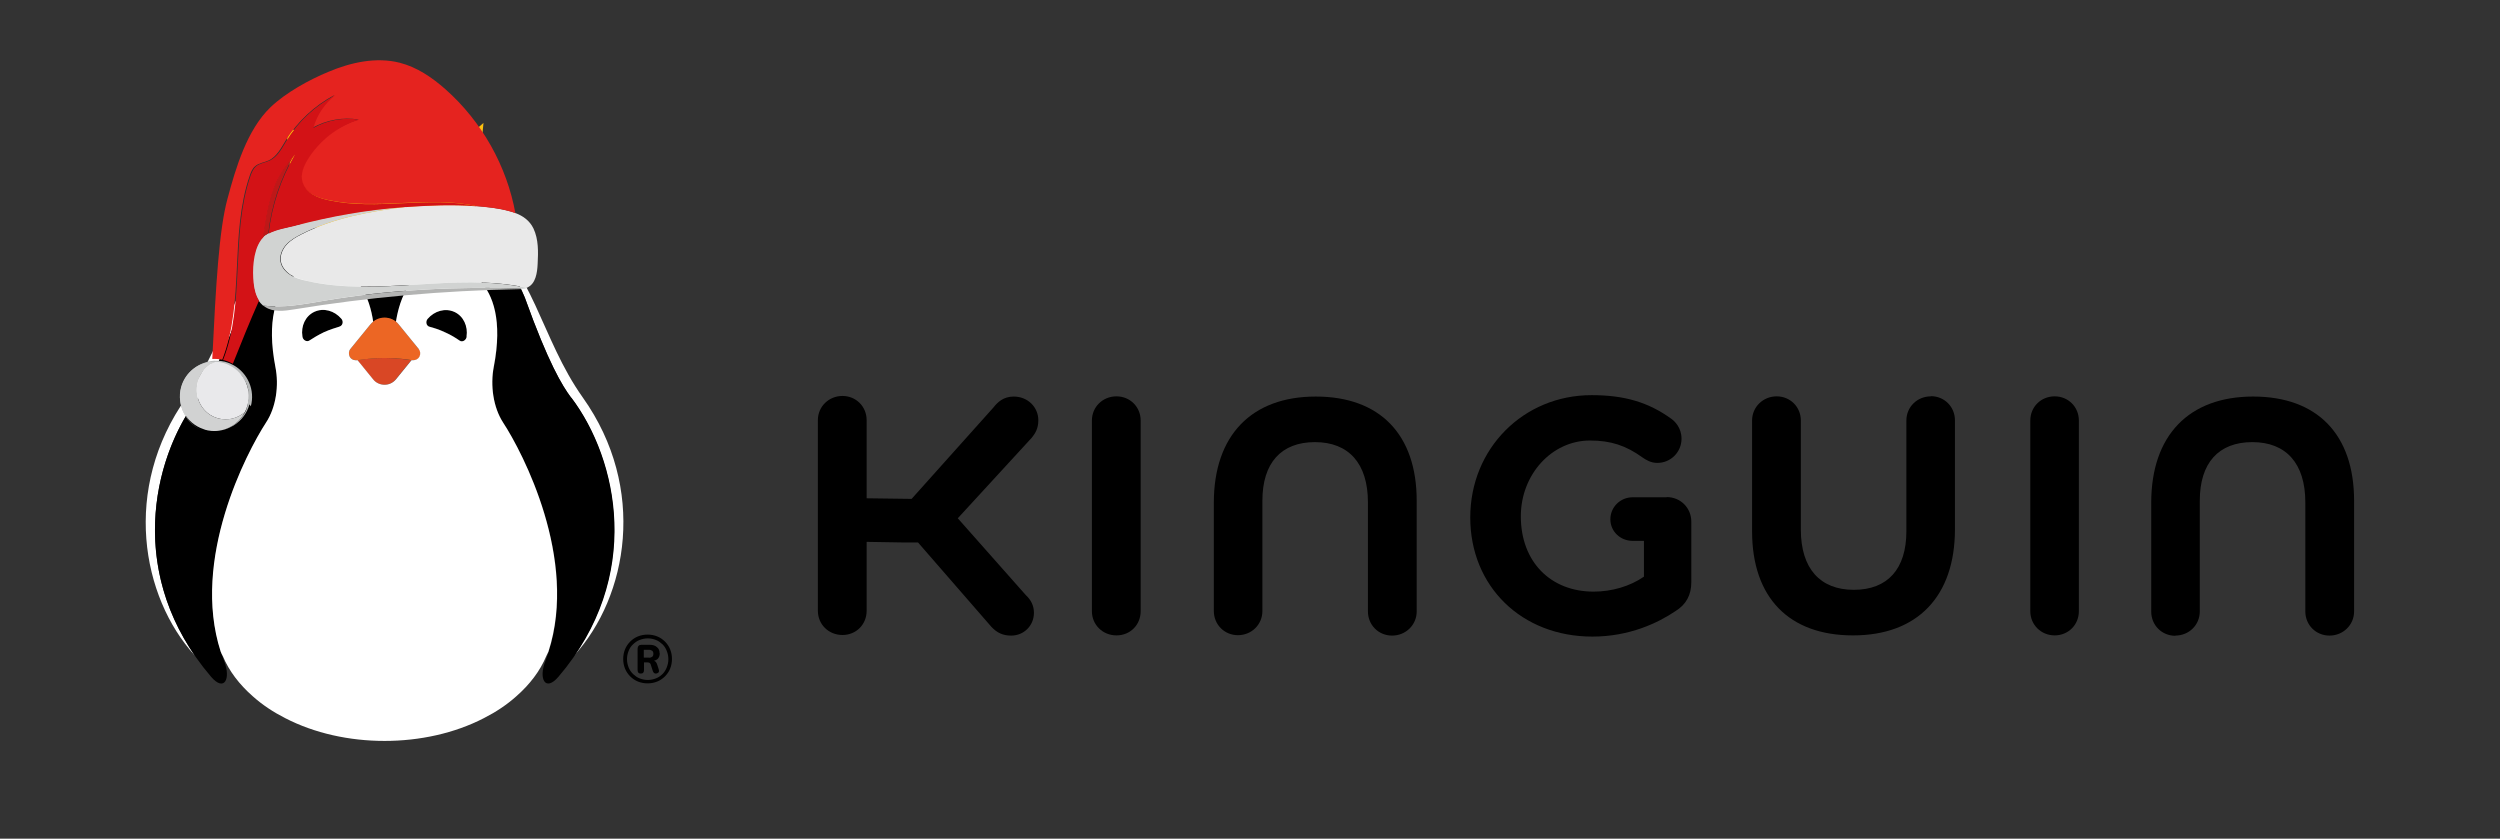 <?xml version="1.0" encoding="UTF-8"?>
<svg id="Warstwa_2" data-name="Warstwa 2" xmlns="http://www.w3.org/2000/svg" xmlns:xlink="http://www.w3.org/1999/xlink" viewBox="0 0 125.08 41.96">
  <rect x="0" y="0" width="125.08" height="41.96" fill="#333333" stroke="none"/>
  <defs>
    <style>
      .cls-1 {
        fill: #b9bbbb;
      }

      .cls-2 {
        fill: #d1d2d2;
      }

      .cls-3 {
        fill: #e5231f;
      }

      .cls-4 {
        fill: #fff;
      }

      .cls-5 {
        fill: #fcc110;
      }

      .cls-6 {
        fill: #e9e9eb;
      }

      .cls-7 {
        fill: #b3b4b3;
      }

      .cls-8 {
        fill: none;
      }

      .cls-9 {
        fill: #d1d3d2;
      }

      .cls-10 {
        clip-path: url(#clippath-1);
      }

      .cls-11 {
        fill: #d31216;
      }

      .cls-12 {
        fill: #be1818;
      }

      .cls-13 {
        fill: #ec6624;
      }

      .cls-14 {
        fill: #d94725;
      }

      .cls-15 {
        fill: #ffde07;
      }

      .cls-16 {
        fill: #e9e9e9;
      }

      .cls-17 {
        clip-path: url(#clippath);
      }
    </style>
    <clipPath id="clippath">
      <rect class="cls-8" y="0" width="125.08" height="41.96"/>
    </clipPath>
    <clipPath id="clippath-1">
      <rect class="cls-8" y="0" width="125.08" height="41.96"/>
    </clipPath>
  </defs>
  <g id="Warstwa_1-2" data-name="Warstwa 1">
    <g>
      <g id="_2A_horizontal_light" data-name="2A horizontal light">
        <g class="cls-17">
          <g class="cls-10">
            <path d="M51.95,21.03c0-.67-.54-1.19-1.23-1.19-.53,0-.82.3-1.01.54l-4.1,4.58-2.25-.03v-3.91c0-.68-.53-1.21-1.21-1.21s-1.23.53-1.23,1.21v9.54c0,.68.54,1.21,1.23,1.21s1.21-.53,1.21-1.21v-3.45l1.8.03s.74,0,.77,0l3.67,4.22c.29.31.59.44.99.44.64,0,1.14-.5,1.14-1.14,0-.35-.14-.64-.41-.89l-3.4-3.84,3.71-4.04c.16-.2.32-.45.32-.85"/>
            <path d="M55.86,19.83c-.69,0-1.23.53-1.23,1.21v9.54c0,.68.54,1.21,1.23,1.21s1.21-.53,1.21-1.21v-9.54c0-.68-.53-1.21-1.21-1.21"/>
            <path d="M83.39,24.88h-1.71c-.61,0-1.11.49-1.11,1.1s.5,1.08,1.11,1.08h.57v1.79c-.69.48-1.6.75-2.52.75-2.14,0-3.64-1.48-3.64-3.77,0-2.09,1.55-3.79,3.46-3.79,1.04,0,1.8.25,2.63.85.19.13.42.27.74.27.67,0,1.21-.54,1.21-1.21,0-.56-.35-.88-.5-.99-1.16-.84-2.36-1.19-4-1.19-3.41,0-6.07,2.67-6.07,6.12s2.57,5.96,6.11,5.96c1.86,0,3.29-.69,4.15-1.27.54-.33.8-.81.8-1.45v-3.03c0-.69-.54-1.23-1.23-1.23"/>
            <path d="M96.61,19.83c-.69,0-1.23.53-1.23,1.21v5.54c0,1.89-.94,2.93-2.63,2.93s-2.65-1.07-2.65-3.01v-5.46c0-.68-.53-1.21-1.21-1.21s-1.23.53-1.23,1.21v5.54c0,3.31,1.84,5.21,5.05,5.21s5.1-1.94,5.1-5.31v-5.45c0-.68-.53-1.21-1.21-1.21"/>
            <path d="M108.83,31.8c.69,0,1.23-.53,1.23-1.21v-5.54c0-1.89.94-2.93,2.63-2.93s2.65,1.07,2.65,3.01v5.46c0,.68.53,1.21,1.21,1.21s1.23-.53,1.23-1.21v-5.54c0-3.31-1.84-5.21-5.05-5.21s-5.1,1.94-5.1,5.31v5.45c0,.68.53,1.21,1.21,1.21"/>
            <path d="M61.93,31.78c.69,0,1.23-.53,1.23-1.21v-5.52c0-1.89.94-2.93,2.63-2.93s2.65,1.07,2.65,3.01v5.46c0,.68.53,1.21,1.21,1.21s1.23-.53,1.23-1.21v-5.54c0-3.31-1.84-5.21-5.05-5.21s-5.1,1.94-5.1,5.31v5.42c0,.68.53,1.21,1.21,1.21"/>
            <path d="M102.8,19.83c-.69,0-1.22.53-1.22,1.21v9.54c0,.68.54,1.21,1.22,1.21s1.21-.53,1.21-1.21v-9.54c0-.68-.53-1.21-1.21-1.21"/>
            <path class="cls-4" d="M9.91,19.89c.44-.59,1.14-1.74,2.29-4.94,0,0,.84-2.15,2.49-3.8,0,0,0,0,0,0-2.95,2.36-3.26,5.77-5.37,8.75-3.23,4.55-2.24,9.97.42,12.89-3.27-4.75-1.99-10.04.17-12.89"/>
            <path class="cls-4" d="M26.28,14.95c1.15,3.2,1.85,4.35,2.29,4.94,2.16,2.86,3.44,8.14.17,12.89,2.66-2.93,3.65-8.34.42-12.89-2.12-2.98-2.42-6.4-5.37-8.75,0,0,0,0,0,0-.03-.03-.05-.05-.08-.08,1.71,1.66,2.57,3.88,2.57,3.88"/>
            <path d="M22.75,15.6c-.46-.21-1-.06-1.35.35-.12.14-.06.35.1.39.2.06.49.15.78.28.29.14.54.29.72.41.14.1.34-.01.36-.2.08-.52-.15-1.02-.6-1.23"/>
            <path d="M15.74,15.6c.46-.21,1-.06,1.35.35.12.14.06.35-.1.39-.2.06-.49.15-.78.28-.29.14-.54.29-.72.41-.14.1-.34-.01-.36-.2-.08-.52.15-1.02.6-1.23"/>
            <path d="M28.57,19.89c-.44-.59-1.14-1.74-2.29-4.94,0,0-.86-2.22-2.57-3.88h0s-1.57.71-4.47.71-4.47-.7-4.47-.7h0c-1.71,1.65-2.57,3.88-2.57,3.88-1.15,3.2-1.85,4.35-2.29,4.94-2.32,3.07-3.63,8.95.65,13.96.66.77,1,.11.66-.77-1.86-4.72,1.08-10.38,2.1-11.94.5-.77.64-1.87.47-2.77-.92-4.72,2.04-5.09,2.04-5.09,2.1-.19,2.69,1.73,2.85,2.82.17-.14.37-.21.57-.21s.41.07.57.21c.16-1.08.75-3.01,2.85-2.82,0,0,2.95.37,2.04,5.09-.18.9-.04,2,.47,2.77,1.02,1.57,3.96,7.22,2.1,11.94-.34.87,0,1.54.66.77,4.28-5.01,2.97-10.89.65-13.96"/>
            <path class="cls-14" d="M20.6,18.02c-.27-.03-.73-.11-1.36-.11s-1.09.07-1.36.11l.78.96c.15.18.36.27.57.27s.43-.09.57-.27l.78-.96Z"/>
            <path class="cls-13" d="M20.95,17.46l-1.01-1.24c-.18-.22-.44-.33-.7-.33s-.52.11-.7.33l-1.01,1.24c-.17.22-.05.6.36.56.27-.03.73-.11,1.36-.11s1.09.07,1.36.11c.4.05.53-.34.36-.56"/>
            <path class="cls-4" d="M25.17,21.14c-.5-.77-.64-1.87-.47-2.77.92-4.72-2.04-5.09-2.04-5.09-2.1-.19-2.68,1.73-2.85,2.81.05.04.09.08.13.13l1.01,1.24c.17.22.05.6-.36.56l-.78.96c-.15.18-.36.27-.57.27,0,0,0,0,0,0s0,0,0,0c-.21,0-.43-.09-.57-.27l-.78-.96c-.4.05-.53-.34-.36-.56l1.01-1.24s.08-.09.13-.13c-.16-1.09-.75-3-2.85-2.81,0,0-2.95.37-2.04,5.09.18.9.04,2-.47,2.77-.98,1.51-3.76,6.84-2.27,11.46.03.08.07.16.11.23.31.74.82,1.41,1.49,2,.49.44,1.04.8,1.63,1.1,1.47.76,3.22,1.14,4.97,1.14,1.75,0,3.5-.38,4.97-1.14.59-.3,1.14-.66,1.63-1.1.67-.59,1.18-1.26,1.49-2,.04-.08.07-.15.11-.23,1.49-4.62-1.28-9.95-2.27-11.46M16.99,16.34c-.2.06-.49.15-.78.28-.29.14-.54.29-.72.41-.14.1-.34-.01-.36-.2-.08-.52.15-1.02.6-1.23.46-.21,1-.06,1.35.35.12.14.06.35-.1.39M23.35,16.84c-.03.19-.22.3-.36.2-.17-.12-.42-.28-.72-.41-.29-.14-.58-.23-.78-.28-.16-.04-.21-.25-.1-.39.35-.41.89-.56,1.35-.35.45.21.68.72.6,1.23"/>
            <path class="cls-15" d="M19.24,4.87l-2.19,3.69-2.75-2.4.38,3.98c2.84,2.19,6.74-1.58,6.74-1.58l-2.19-3.69Z"/>
            <polygon class="cls-13" points="21.43 8.56 22.54 7.59 21.86 6.09 20.86 7.61 21.43 8.56"/>
            <polygon class="cls-13" points="17.05 8.56 17.62 7.61 16.62 6.09 15.94 7.59 17.05 8.56"/>
            <path class="cls-5" d="M21.43,8.56s-3.91,3.77-6.74,1.58l.09.93s1.57.7,4.47.7,4.47-.7,4.47-.7l.47-4.92-2.75,2.4"/>
            <path d="M33,32.68c0-.13-.04-.23-.13-.3-.08-.08-.21-.12-.36-.12h-.42c-.06,0-.11.02-.14.05-.03.03-.05.08-.05.14v1.08c0,.11.05.17.16.17s.16-.06.16-.17v-.39h.15s.08,0,.12.02c.03.02.06.05.07.1l.1.31s.03.07.05.09c.02.02.06.04.09.04.06,0,.1-.02.14-.05.03-.03.04-.08.02-.15l-.07-.22c-.03-.1-.07-.16-.11-.19-.02-.01-.04-.02-.06-.03.07-.02.12-.04.17-.08.08-.07.12-.17.12-.3M32.46,32.9h-.25v-.39h.25c.08,0,.13.02.17.05.04.03.06.08.06.15s-.02.12-.06.15c-.04.03-.1.05-.17.05"/>
            <path d="M33.53,32.49c-.06-.15-.15-.28-.26-.39-.11-.11-.24-.2-.39-.26-.15-.06-.31-.09-.48-.09s-.33.03-.48.09c-.15.06-.28.15-.39.26-.11.11-.2.24-.26.39-.06.15-.09.31-.09.48s.03.33.09.48c.06.15.15.28.26.39.11.11.24.2.39.26.15.06.31.09.48.09s.33-.03.48-.09c.15-.06.28-.15.39-.26.11-.11.2-.24.26-.39.06-.15.09-.31.09-.48s-.03-.33-.09-.48M33.36,33.39c-.05.13-.12.24-.21.33-.09.09-.2.17-.33.22-.13.05-.26.08-.41.08s-.28-.03-.41-.08c-.13-.05-.23-.13-.33-.22-.09-.09-.17-.2-.22-.33-.05-.13-.08-.26-.08-.41s.03-.28.08-.41c.05-.13.12-.24.22-.33.09-.09.2-.17.33-.22.13-.05.26-.08.41-.08s.28.03.41.08c.13.05.23.13.33.22.09.09.16.2.21.33.05.13.08.26.08.41s-.03.28-.08.41"/>
          </g>
        </g>
      </g>
      <g>
        <path class="cls-1" d="M12.48,20.23c-.24.88-1.1,1.43-1.98,1.31,0,0,0,0,.01,0,.02,0,.04,0,.06,0,.04,0,.07,0,.11,0,.02,0,.03,0,.05,0,.03,0,.05,0,.08,0,.02,0,.03,0,.05,0,.01,0,.02,0,.03,0,.02,0,.05,0,.07,0,.02,0,.04,0,.07-.01.05-.01.11-.02.16-.04.01,0,.02,0,.04-.01.05-.01.09-.03.14-.05.02,0,.05-.02.07-.03.02-.01.05-.02.07-.03.02-.01.05-.02.07-.04.02,0,.03-.02.04-.03.03-.02.06-.04.09-.06.01,0,.02-.01.03-.02.04-.03.09-.07.13-.1.01-.01.02-.02.03-.03.05-.05.1-.1.15-.16,0,0,.02-.02.02-.03.02-.03.05-.06.07-.09,0,0,.01-.02.02-.02.02-.03.04-.05.05-.08,0,0,.01-.02.02-.03,0-.02.02-.03.03-.05h0s.01-.03.02-.04c0-.01.01-.03.02-.04,0,0,0-.02.01-.02,0-.01,0-.02.01-.03s0-.02.01-.04c0-.02.01-.03.02-.05.01-.04.02-.07.03-.11,0-.03.02-.07.02-.1,0-.02,0-.05.01-.07,0,0,0,0,0,0,0-.02,0-.05.01-.07,0,0,0-.01,0-.02,0-.02,0-.04,0-.06,0,0,0-.01,0-.02,0-.03,0-.05,0-.08,0-.05,0-.11,0-.16,0,0,0-.02,0-.03,0-.02,0-.04,0-.06,0,0,0,0,0-.01,0-.02,0-.04,0-.05,0-.01,0-.03,0-.04,0-.02,0-.04-.01-.06-.01-.05-.02-.1-.04-.15,0,0,0,0,0,0,0-.01,0-.03-.01-.04,0-.02-.01-.03-.02-.05,0,0,0,0,0,0,0-.03-.02-.05-.03-.07-.01-.03-.02-.05-.04-.08-.01-.02-.02-.05-.04-.07-.03-.04-.05-.09-.08-.13-.01-.02-.03-.04-.04-.06-.01-.02-.02-.03-.04-.05,0,0-.01-.01-.02-.02,0-.01-.02-.02-.03-.03-.03-.04-.07-.08-.1-.11-.02-.02-.04-.04-.06-.05,0,0,0,0-.01-.01-.01-.01-.03-.02-.04-.03-.01,0-.02-.02-.03-.02-.01,0-.02-.02-.04-.03,0,0-.01-.01-.02-.02-.02-.01-.04-.02-.05-.04,0,0,0,0,0,0-.02-.02-.05-.03-.07-.04,0,0,0,0,0,0-.02-.01-.05-.03-.07-.04,0,0,0,0,0,0-.02-.01-.04-.02-.06-.03,0,0,0,0,0,0,0,0-.01,0-.02,0-.02,0-.04-.02-.06-.03,0,0-.01,0-.02,0-.02,0-.04-.02-.07-.02-.03,0-.06-.02-.09-.03-.03,0-.06-.02-.09-.02-.01,0-.03,0-.04,0h0s-.03,0-.04,0c0,0,0,0,0,0-.01,0-.02,0-.04,0-.02,0-.05,0-.07,0-.01,0-.03,0-.04,0,0,0,0,0,0,0,0,0-.01,0-.02,0-.02,0-.03,0-.05,0h0s0,0,0,0c0,0,0,0,0,0-.01,0-.03,0-.04,0-.01,0-.03,0-.04,0-.01,0-.03,0-.04,0,0,0,0,0,0,0,0,0,0,0,0,0-.02,0-.03,0-.05,0-.01,0-.03,0-.04,0-.02,0-.04,0-.06,0-.02,0-.03,0-.05,0-.02,0-.04,0-.06.01-.06.01-.12.03-.18.05-.02,0-.04.01-.05.02-.02,0-.04.02-.07.03-.04.02-.09.04-.13.06-.02.01-.04.02-.06.03-.02,0-.03.02-.04.03-.01,0-.02.01-.03.02,0,0-.02.01-.03.02-.02.01-.04.03-.07.04,0,0-.01.01-.02.02-.01,0-.02.02-.03.02-.04.03-.07.06-.11.09,0,0-.01.01-.02.02-.04.04-.09.09-.13.13,0,0-.01.02-.02.03,0,0-.01.02-.02.03-.01.02-.03.04-.04.06,0,0,0,.01-.01.02-.02.02-.03.04-.04.07,0,.01-.02.03-.03.04l-.02.03s-.01.02-.02.04c0,.01-.01.03-.02.04-.03.05-.05.1-.07.16,0,.01,0,.02-.01.03,0,.01,0,.02-.01.04,0,.02-.01.03-.02.05,0,.02-.01.03-.01.05-.25.89.25,1.81,1.12,2.1-.91-.3-1.44-1.27-1.18-2.2.21-.77.89-1.28,1.64-1.33.16,0,.33,0,.5.04.03,0,.06.01.08.02.15.04.29.1.41.17.7.4,1.07,1.24.85,2.05Z"/>
        <path class="cls-2" d="M12.25,20.62c-.34.67-1.08,1.05-1.82.92-.03,0-.06-.01-.08-.02-.03,0-.06-.01-.09-.02s-.06-.02-.08-.03c-.87-.29-1.36-1.21-1.12-2.1.22-.79.94-1.3,1.72-1.27-.42.17-.75.53-.88,1-.22.8.23,1.62,1.01,1.83.49.13.98,0,1.34-.31Z"/>
        <path class="cls-6" d="M12.38,20.29c-.03.12-.08.23-.13.33-.36.31-.86.45-1.34.31-.78-.21-1.23-1.03-1.01-1.83.13-.47.47-.83.88-1,.13,0,.26.02.4.06.92.25,1.46,1.21,1.2,2.13Z"/>
        <path class="cls-16" d="M26.39,14.39s-.02,0-.03.01c-3.59-.79-7.42.47-11.01-.35-.28-.07-.57-.15-.81-.3-.24-.16-.45-.4-.49-.69-.04-.3.09-.6.29-.82.2-.22.47-.38.73-.51,1.62-.83,3.43-1.15,5.25-1.38,1.15-.08,2.31-.13,3.47-.04.02,0,.05,0,.07,0,.48.04,1.09.1,1.62.25.11.03.21.06.31.1.39.15.71.38.9.77.26.55.24,1.18.21,1.77-.02.45-.1,1-.51,1.18Z"/>
        <path class="cls-7" d="M26.26,14.44c-.11.02-.23.03-.34.03-3.76.07-7.51.4-11.21,1.01-.49.08-1.03.15-1.44-.12-.03-.02-.07-.05-.1-.07,1,.13,2.03-.07,3.03-.24,3.26-.56,6.75-.73,10.06-.61Z"/>
        <path class="cls-9" d="M26.36,14.41s-.07.02-.11.03c-3.32-.12-6.8.05-10.06.61-1,.17-2.02.37-3.03.24-.09-.08-.17-.17-.23-.26-.16-.25-.24-.57-.27-.87-.07-.64-.03-1.56.34-2.12.04-.06.09-.12.14-.17.08-.07.17-.14.27-.19.4-.21.92-.29,1.3-.39,1.78-.48,3.6-.8,5.44-.93.05,0,.1,0,.15-.01-1.81.23-3.63.55-5.25,1.38-.27.14-.53.29-.73.51-.2.22-.33.52-.29.82.04.29.24.53.49.69.24.16.53.24.81.3,3.59.83,7.43-.44,11.01.35Z"/>
        <path class="cls-3" d="M25.8,10.67c-.1-.04-.2-.07-.31-.1-.53-.15-1.14-.21-1.62-.25-2.44-.56-5.05.23-7.49-.32-.27-.06-.54-.14-.77-.28-.23-.14-.43-.36-.51-.62-.11-.39.06-.8.27-1.15.58-.93,1.52-1.67,2.57-1.97-.78-.13-1.61.02-2.3.41.18-.66.57-1.21,1.1-1.64-1,.53-1.86,1.33-2.46,2.3-.22.37-.44.78-.82.97-.23.11-.51.13-.7.3-.14.12-.21.3-.27.48-1.01,2.95-.24,6.31-1.37,9.2-.17-.04-.33-.05-.5-.04.18-3.69.34-6.47.76-8.01.42-1.57.98-3.45,2.15-4.58.76-.73,1.94-1.38,2.91-1.78,1.12-.47,2.38-.75,3.56-.45.86.22,1.61.73,2.28,1.32,1.82,1.61,3.08,3.84,3.51,6.23Z"/>
        <path class="cls-12" d="M13.42,11.68c-.1.05-.19.12-.27.19.12-.83.25-1.67.54-2.47.24-.64.61-1.14,1.04-1.67-.7,1.21-1.15,2.54-1.31,3.95Z"/>
        <path class="cls-11" d="M23.87,10.32s-.05,0-.07,0c-1.15-.09-2.32-.04-3.47.04-.05,0-.1,0-.15.01-1.84.13-3.66.46-5.44.93-.38.1-.91.18-1.3.39.16-1.4.61-2.73,1.31-3.95-.43.53-.81,1.03-1.04,1.67-.29.79-.42,1.63-.54,2.47-.05.05-.1.1-.14.17-.37.55-.41,1.47-.34,2.12.03.3.11.62.27.87-.46,1.04-.89,2.1-1.31,3.16-.13-.07-.27-.13-.41-.17-.03,0-.06-.01-.08-.02,1.13-2.89.36-6.26,1.37-9.2.06-.17.13-.35.27-.48.19-.17.47-.19.7-.3.39-.19.6-.6.82-.97.59-.97,1.45-1.77,2.46-2.3-.53.42-.92.98-1.1,1.64.69-.39,1.52-.54,2.3-.41-1.05.3-1.99,1.04-2.57,1.97-.21.34-.39.76-.27,1.15.08.26.28.48.51.62.23.14.5.22.77.28,2.45.55,5.05-.24,7.49.32Z"/>
      </g>
    </g>
  </g>
</svg>